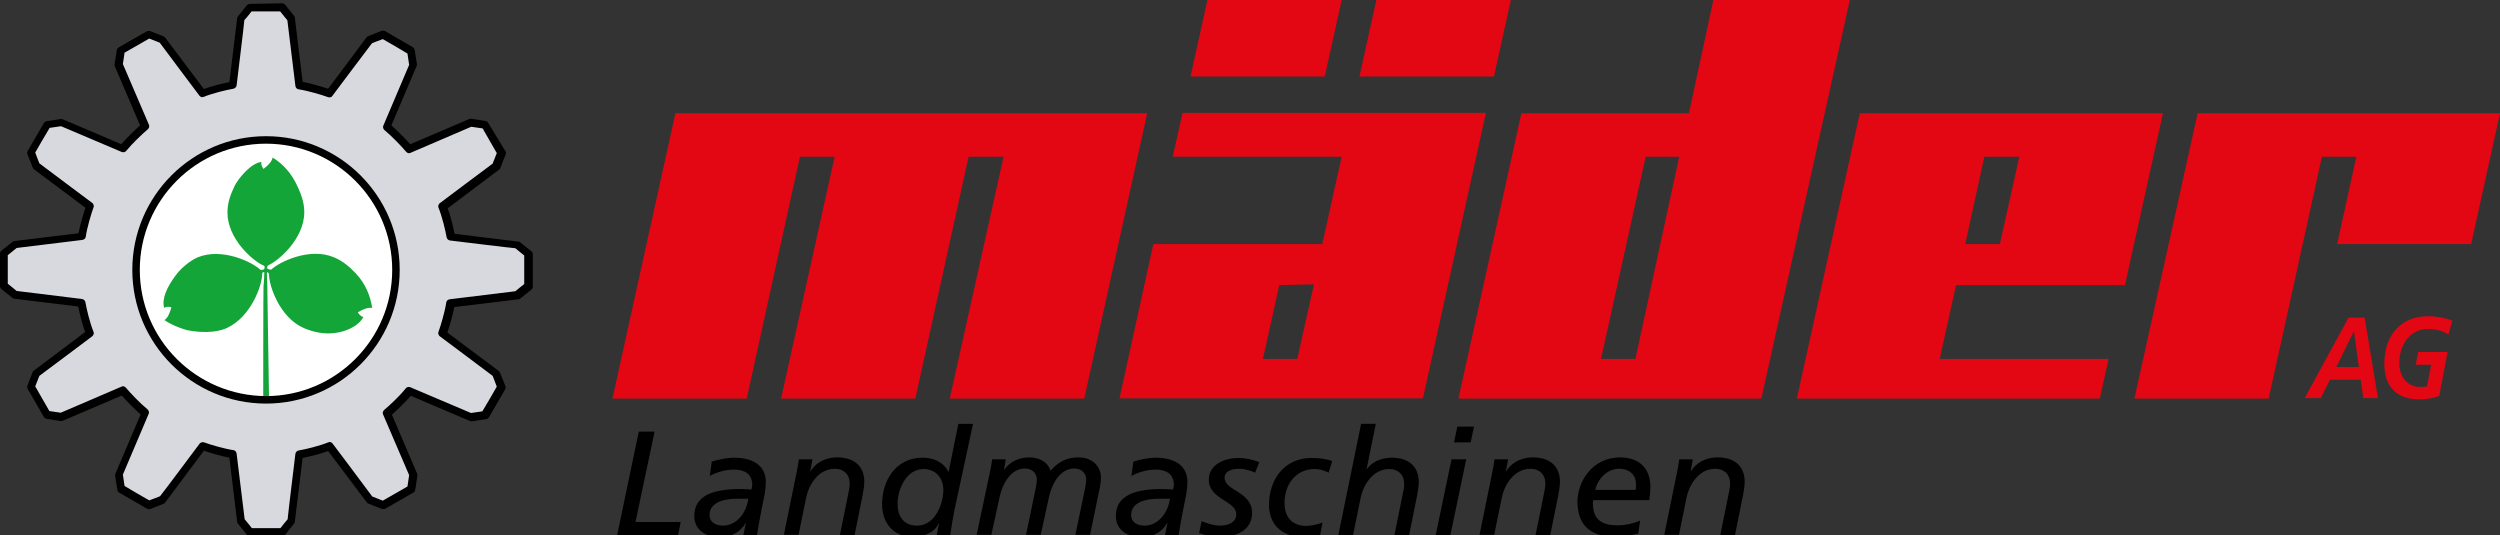 <?xml version="1.0" encoding="utf-8"?>
<!-- Generator: Adobe Illustrator 27.8.1, SVG Export Plug-In . SVG Version: 6.00 Build 0)  -->
<svg version="1.1" id="Ebene_1" xmlns="http://www.w3.org/2000/svg" xmlns:xlink="http://www.w3.org/1999/xlink" x="0px" y="0px"
	 viewBox="0 0 901.3 192.9" style="enable-background:new 0 0 901.3 192.9;" xml:space="preserve">
<rect x="0" y="0" width="901.3" height="192.9" fill="#333333" stroke="none"/>
<style type="text/css">
	.st0{fill:#D7D9DE;}
	.st1{fill:#FFFFFF;}
	.st2{fill:#13A538;}
	.st3{fill:#E30613;}
</style>
<g>
	<path class="st0" d="M186.4,88.3l-24-2.9l0-0.1c-0.4-2.5-1.6-7.6-2.9-10.9l19.4-14.6l1.9-4.8L174.9,45l-5.1-0.8l-22.3,9.5l0,0
		c-1.6-2-5.2-5.7-8-8l9.5-22.3l-0.8-5.1l-10-5.8l-4.8,1.9l-14.5,19.4l0,0c-2.4-0.9-7.4-2.4-10.9-2.9l-2.9-24.1l-3.2-4l-11.6,0
		l-3.2,4l-2.9,24l-0.1,0c-2.5,0.4-7.6,1.6-10.9,2.9L58.5,14.4l-4.8-1.9l-10.1,5.8l-0.8,5.1l9.5,22.3l0,0c-2,1.6-5.7,5.2-8,8L22,44.2
		L16.9,45l-5.8,10l1.9,4.8l19.4,14.5l0,0c-0.9,2.4-2.4,7.4-2.9,10.9L5.4,88.2l-4,3.2l0,11.6l4,3.2l24,2.9l0,0.1
		c0.4,2.5,1.6,7.6,2.9,10.9L13,134.7l-1.9,4.8l5.8,10.1l5.1,0.8l22.3-9.5l0,0c1.6,2,5.2,5.7,8,8l-9.5,22.3l0.8,5.1l10,5.8l4.8-1.9
		L73,160.8l0,0c2.4,0.9,7.4,2.4,10.9,2.9l2.9,24.1l3.2,4l11.6,0l3.2-4l2.9-24l0.1,0c2.5-0.4,7.6-1.6,10.9-2.9l14.6,19.4l4.8,1.9
		l10.1-5.8l0.8-5.1l-9.5-22.3l0,0c2-1.6,5.7-5.2,8-8l22.3,9.5l5.1-0.8l5.8-10l-1.9-4.8l-19.4-14.5l0,0c0.9-2.4,2.4-7.4,2.9-10.9
		l24.1-2.9l4-3.2l0-11.6L186.4,88.3z M95.9,144.1c-25.9,0-46.8-21-46.8-46.8c0-25.9,21-46.8,46.8-46.8c25.9,0,46.8,21,46.8,46.8
		C142.7,123.1,121.7,144.1,95.9,144.1z"/>
	<path class="st1" d="M95.9,144.1c-25.9,0-46.8-21-46.8-46.8c0-25.9,21-46.8,46.8-46.8c25.9,0,46.8,21,46.8,46.8
		C142.7,123.1,121.7,144.1,95.9,144.1z"/>
	<path class="st2" d="M134.2,111c-0.7-4.2-2.3-8.6-5.9-12.4c-2-2.1-4.3-4.3-7.8-5.8c-8.9-3.8-19.9,1.7-22.7,4.4
		c-1.2,0-1.5-0.4-1.5-0.7c0-0.3,0.1-0.7,0.5-0.9c0,0,0,0,0,0c3.6-1.6,12.9-9.5,12.9-19.1c0-3.7-1.2-6.5-2.3-9
		c-2.2-5-5.4-8.4-9.1-10.7c-0.3,1.5-1.6,2.8-3.3,4.1c-0.6-0.8-0.9-1.6-0.8-2.5c-3.6,0.3-8.4,6-9.7,8.8c-1.3,2.8-2.5,5.7-2.5,9.4
		c0,9.4,8.9,17.2,12.7,19c0,0,0,0,0,0c0,0,0,0,0.1,0c0.1,0,0.2,0.1,0.2,0.1c0.5,0.3,0.4,0.5,0.4,0.9c0,0.4-0.4,0.8-1.5,0.7
		c0,0,0,0,0,0c-2.7-2.7-13.8-8.2-22.7-4.5c-2.7,1.2-6,3.9-7.8,6.4c-3.1,4.1-5.2,8.5-4.2,11.8c0.8-0.5,1.7-0.5,2.6-0.2
		c-0.6,2.1-1.3,3.8-2.5,4.6c2.3,1.6,5,2.7,8,3.6c4.5,0.9,10.4,1.2,14.6-0.8c8.7-4.1,12.6-15.4,12.6-19.3c0,0,0,0,0-0.1
		c0-0.7,0.9-1,0.8-0.4c-0.1,2.5-0.2,4.4-0.3,4.8c-0.1,1.4-0.1,40.4-0.1,40.9c0,0.8,2.1,0.9,2.1,0c0-1.4-0.7-43.3-0.6-41.1
		c0,0.9-0.1-1.5-0.2-4.6c0-0.5,0.7-0.1,0.8,0.5c0,0,0,0,0,0c-0.1,3.8,3.7,15.6,12.6,19.4c3,1.3,6,1.9,8.7,1.9c5.8,0,11-2.6,12.7-5.9
		c-0.9-0.2-1.5-0.9-2-1.7C131,111.4,132.7,110.8,134.2,111z"/>
	<path d="M47.7,97.3c0,26.6,21.6,48.2,48.2,48.2c26.6,0,48.2-21.6,48.2-48.2c0-26.6-21.6-48.2-48.2-48.2
		C69.3,49.1,47.7,70.7,47.7,97.3z M50.4,97.3c0-25.1,20.4-45.5,45.5-45.5c25.1,0,45.5,20.4,45.5,45.5c0,25.1-20.4,45.5-45.5,45.5
		C70.8,142.7,50.4,122.4,50.4,97.3z"/>
	<path d="M90.1,1.4c-0.4,0-0.8,0.2-1.1,0.5l-3.2,4c-0.2,0.2-0.3,0.4-0.3,0.7c0,0-2.6,21.2-2.8,23c-2.5,0.5-6.3,1.4-9.2,2.5
		c-1.1-1.5-14-18.6-14-18.6c-0.2-0.2-0.4-0.4-0.6-0.4l-4.8-1.9c-0.4-0.1-0.8-0.1-1.2,0.1l-10.1,5.8c-0.4,0.2-0.6,0.6-0.7,1l-0.8,5.1
		c0,0.1,0,0.1,0,0.2c0,0.2,0,0.4,0.1,0.5c0,0,8.4,19.7,9.1,21.3c-1.9,1.7-4.7,4.4-6.8,6.8C42.2,51.3,22.6,43,22.6,43
		c-0.2-0.1-0.5-0.1-0.7-0.1l-5.1,0.8c-0.4,0.1-0.8,0.3-1,0.7l-5.8,10c-0.1,0.2-0.2,0.4-0.2,0.7c0,0.2,0,0.3,0.1,0.5l1.9,4.8
		c0.1,0.2,0.2,0.4,0.4,0.6c0,0,17.1,12.8,18.6,13.9c-0.8,2.4-1.9,6.1-2.5,9.2c-1.8,0.2-23.1,2.8-23.1,2.8c-0.2,0-0.5,0.1-0.7,0.3
		l-4,3.2C0.2,90.7,0,91,0,91.5c0,0,0,11.6,0,11.6c0,0.4,0.2,0.8,0.5,1.1l4,3.2c0.2,0.2,0.4,0.3,0.7,0.3c0,0,21.2,2.6,23,2.8
		c0.5,2.5,1.4,6.3,2.5,9.2c-1.5,1.1-18.6,14-18.6,14c-0.2,0.2-0.4,0.4-0.4,0.6L9.9,139c-0.1,0.2-0.1,0.3-0.1,0.5
		c0,0.2,0.1,0.5,0.2,0.7l5.8,10.1c0.2,0.4,0.6,0.6,1,0.7l5.1,0.8c0.2,0,0.5,0,0.7-0.1c0,0,19.7-8.4,21.3-9.1
		c1.7,1.9,4.4,4.7,6.8,6.8c-0.7,1.7-9.1,21.4-9.1,21.4c-0.1,0.2-0.1,0.3-0.1,0.5c0,0.1,0,0.1,0,0.2l0.8,5.1c0.1,0.4,0.3,0.8,0.7,1
		l10,5.8c0.4,0.2,0.8,0.2,1.2,0.1l4.8-1.9c0.2-0.1,0.4-0.2,0.6-0.5c0,0,12.8-17.1,13.9-18.6c2.4,0.8,6.1,1.9,9.2,2.5
		c0.2,1.8,2.8,23.1,2.8,23.1c0,0.3,0.1,0.5,0.3,0.7l3.2,4c0.3,0.3,0.6,0.5,1.1,0.5l11.6,0c0.4,0,0.8-0.2,1.1-0.5l3.2-4
		c0.2-0.2,0.3-0.4,0.3-0.7c0,0,2.6-21.2,2.8-23c2.5-0.5,6.3-1.4,9.2-2.5c1.1,1.5,14,18.6,14,18.6c0.2,0.2,0.4,0.4,0.6,0.4l4.8,1.9
		c0.4,0.1,0.8,0.1,1.2-0.1l10.1-5.8c0.4-0.2,0.6-0.6,0.7-1l0.8-5.1c0-0.1,0-0.1,0-0.2c0-0.2,0-0.4-0.1-0.5c0,0-8.4-19.7-9.1-21.3
		c1.9-1.7,4.7-4.4,6.8-6.8c1.7,0.7,21.4,9.1,21.4,9.1c0.2,0.1,0.5,0.1,0.7,0.1l5.1-0.8c0.4-0.1,0.8-0.3,1-0.7l5.8-10
		c0.1-0.2,0.2-0.4,0.2-0.7c0-0.2,0-0.3-0.1-0.5l-1.9-4.8c-0.1-0.2-0.2-0.4-0.4-0.6c0,0-17.1-12.8-18.6-13.9c0.8-2.4,1.9-6.1,2.5-9.2
		c1.8-0.2,23.1-2.8,23.1-2.8c0.2,0,0.5-0.1,0.7-0.3l4-3.2c0.3-0.3,0.5-0.6,0.5-1.1l0-11.6c0-0.4-0.2-0.8-0.5-1.1l-4-3.2
		c-0.2-0.2-0.4-0.3-0.7-0.3c0,0-21.2-2.6-23-2.8c-0.5-2.5-1.4-6.3-2.5-9.2c1.5-1.1,18.6-14,18.6-14c0.2-0.2,0.4-0.4,0.4-0.6l1.9-4.8
		c0.1-0.2,0.1-0.3,0.1-0.5c0-0.2-0.1-0.5-0.2-0.7L176,44.3c-0.2-0.4-0.6-0.6-1-0.7l-5.1-0.8c-0.3,0-0.5,0-0.7,0.1
		c0,0-19.7,8.4-21.3,9.1c-1.7-1.9-4.4-4.7-6.8-6.8c0.7-1.7,9.1-21.4,9.1-21.4c0.1-0.2,0.1-0.3,0.1-0.5c0-0.1,0-0.1,0-0.2l-0.8-5.1
		c-0.1-0.4-0.3-0.8-0.7-1l-10-5.8c-0.4-0.2-0.8-0.2-1.2-0.1l-4.8,1.9c-0.2,0.1-0.4,0.2-0.6,0.4c0,0-12.8,17.1-13.9,18.6
		c-2.4-0.8-6.1-1.9-9.2-2.5c-0.2-1.8-2.8-23.1-2.8-23.1c0-0.2-0.1-0.5-0.3-0.7l-3.2-4c-0.3-0.3-0.6-0.5-1.1-0.5L90.1,1.4L90.1,1.4z
		 M90.7,4.1c1.1,0,9.2,0,10.3,0c0.6,0.7,2.2,2.8,2.6,3.2c0.1,0.7,2.9,23.7,2.9,23.7c0.1,0.6,0.5,1.1,1.1,1.2c3.4,0.5,8.4,2,10.6,2.8
		c0.1,0.1,0.3,0.1,0.5,0.1c0.4,0,0.9-0.1,1.1-0.5c0,0,13.8-18.4,14.3-19c0.5-0.2,3-1.2,3.9-1.5c0.9,0.5,8,4.6,8.9,5.2
		c0.1,0.9,0.5,3.5,0.6,4.1c-0.3,0.7-9.3,21.9-9.3,21.9c-0.1,0.2-0.1,0.4-0.1,0.5c0,0.4,0.2,0.8,0.5,1.1c2.7,2.2,6.2,5.9,7.8,7.8
		c0.4,0.5,1.1,0.7,1.6,0.4c0,0,21.2-9.1,21.9-9.4c0.6,0.1,3.2,0.5,4.1,0.6c0.5,0.9,4.6,8,5.1,8.9c-0.3,0.8-1.3,3.3-1.5,3.8
		c-0.6,0.4-19.1,14.3-19.1,14.3c-0.3,0.3-0.5,0.7-0.5,1.1c0,0.2,0,0.3,0.1,0.5c1.3,3.2,2.5,8.2,2.9,10.6c0.1,0.6,0.6,1.1,1.2,1.2
		c0,0,22.9,2.8,23.6,2.8c0.4,0.4,2.5,2,3.2,2.6c0,1.1,0,9.2,0,10.3c-0.7,0.6-2.8,2.2-3.2,2.6c-0.7,0.1-23.7,2.9-23.7,2.9
		c-0.6,0.1-1.1,0.5-1.2,1.1c-0.5,3.4-2,8.4-2.8,10.6c-0.1,0.2-0.1,0.3-0.1,0.5c0,0.4,0.2,0.8,0.5,1.1c0,0,18.5,13.8,19.1,14.3
		c0.2,0.5,1.2,3,1.5,3.9c-0.5,0.9-4.6,8-5.2,8.9c-0.9,0.1-3.5,0.5-4.1,0.6c-0.7-0.3-21.9-9.3-21.9-9.3c-0.6-0.2-1.2-0.1-1.6,0.4
		c-2.1,2.7-5.9,6.2-7.8,7.8c-0.3,0.3-0.5,0.7-0.5,1.1c0,0.2,0,0.3,0.1,0.5c0,0,9.1,21.2,9.4,21.9c-0.1,0.6-0.5,3.2-0.6,4.1
		c-0.9,0.5-8,4.6-8.9,5.1c-0.8-0.3-3.3-1.3-3.8-1.5c-0.4-0.6-14.3-19.1-14.3-19.1c-0.4-0.5-1-0.7-1.6-0.4c-3.2,1.3-8.2,2.5-10.6,2.9
		c-0.6,0.1-1.1,0.6-1.2,1.2c0,0-2.8,22.9-2.8,23.6c-0.4,0.4-2,2.5-2.6,3.2c-1.1,0-9.2,0-10.3,0c-0.6-0.7-2.2-2.8-2.6-3.2
		c-0.1-0.7-2.9-23.7-2.9-23.7c-0.1-0.6-0.5-1.1-1.1-1.2c-3.4-0.5-8.4-2-10.6-2.8c-0.6-0.2-1.2,0-1.6,0.4c0,0-13.8,18.5-14.3,19
		c-0.5,0.2-3,1.2-3.9,1.5c-0.9-0.5-8-4.6-8.9-5.2c-0.1-0.9-0.5-3.5-0.6-4.1c0.3-0.7,9.3-21.9,9.3-21.9c0.1-0.2,0.1-0.4,0.1-0.5
		c0-0.4-0.2-0.8-0.5-1.1c-2.7-2.2-6.2-5.9-7.8-7.8c-0.4-0.5-1.1-0.7-1.6-0.4c0,0-21.2,9.1-21.9,9.4c-0.6-0.1-3.2-0.5-4.1-0.6
		c-0.5-0.9-4.6-8-5.1-8.9c0.3-0.8,1.3-3.3,1.5-3.8c0.6-0.4,19.1-14.3,19.1-14.3c0.3-0.3,0.5-0.7,0.5-1.1c0-0.2,0-0.3-0.1-0.5
		c-1.3-3.2-2.5-8.2-2.9-10.6c-0.1-0.6-0.6-1.1-1.2-1.2c0,0-22.9-2.8-23.6-2.9c-0.4-0.4-2.5-2-3.2-2.6c0-1.1,0-9.2,0-10.3
		c0.7-0.6,2.8-2.2,3.2-2.6c0.7-0.1,23.7-2.9,23.7-2.9c0.6-0.1,1.1-0.5,1.2-1.1c0.5-3.4,2-8.4,2.8-10.6c0.1-0.2,0.1-0.3,0.1-0.5
		c0-0.4-0.2-0.8-0.5-1.1c0,0-18.5-13.8-19.1-14.3c-0.2-0.5-1.2-3-1.5-3.9c0.5-0.9,4.6-8,5.2-8.9c0.9-0.1,3.5-0.5,4.1-0.6
		c0.7,0.3,21.9,9.3,21.9,9.3c0.6,0.2,1.2,0.1,1.6-0.4c2.2-2.7,5.9-6.2,7.8-7.8c0.3-0.3,0.5-0.7,0.5-1.1c0-0.2,0-0.3-0.1-0.5
		c0,0-9.1-21.2-9.4-21.9c0.1-0.6,0.5-3.2,0.6-4.1c0.9-0.5,8-4.6,8.9-5.1c0.8,0.3,3.3,1.3,3.8,1.5c0.4,0.6,14.3,19.1,14.3,19.1
		c0.4,0.5,1,0.7,1.6,0.4c3.2-1.3,8.2-2.5,10.6-2.9c0.6-0.1,1.1-0.6,1.2-1.2c0,0,2.8-22.9,2.8-23.6C88.5,6.9,90.2,4.8,90.7,4.1z"/>
</g>
<g>
	<path d="M230.3,155.6h5.7l-6.9,32.6h16.3l-0.9,4.7h-22L230.3,155.6z"/>
	<path d="M256.6,166.4c2.5-0.8,5.9-1.4,8-1.4c5.8,0,11.4,2.1,11.5,8.7c0,1.2-0.2,3-0.4,4.3c-1,5.1-2.1,10.2-2.8,15h-4.9l0.9-4.5
		h-0.1c-1.7,3.3-5.4,5.2-9.2,5.2c-4.8,0-9.2-2.4-9.3-7.5c-0.1-7.8,7.2-9.9,16.8-9.9c1.1,0,2.5,0.1,3.8,0.2c0.1-0.5,0.3-1.1,0.3-1.8
		c-0.1-3.9-2.8-5.4-6.6-5.4c-3.1,0-6.4,1-8.7,2.3L256.6,166.4z M265.7,179.8c-4,0-10,1-9.9,6c0,2.4,2.2,3.7,4.8,3.7
		c5.3,0,8.6-5.1,9.2-9.7H265.7z"/>
	<path d="M287.3,169.8c0.2-1.1,0.5-2.6,0.7-4.2h4.9l-0.8,4.3h0.1c1.6-2.6,4.7-5,9.7-5c5.6,0,9.6,2.8,9.7,8.6c0,1.6-0.3,3.4-0.6,5
		l-2.9,14.4h-5.3l3.3-16.3c0.2-0.9,0.3-2,0.2-2.6c0-2.8-2-5-5.3-5c-6.5,0-9.6,6.7-10.3,10.1l-2.8,13.7h-5.3L287.3,169.8z"/>
	<path d="M344.1,183.9c-0.6,3-1.1,6-1.5,9h-4.9c0.3-1.3,0.5-2.8,0.9-4.2h-0.1c-1.9,3.6-5.4,4.8-9.7,4.8c-6.9,0-10.7-5.2-10.8-11.4
		c-0.1-8.6,4.8-17.1,14.6-17.1c3.9,0,7.6,1.6,9.3,5.1h0.1l3.5-17.3h5.3L344.1,183.9z M330.6,189.5c6.6,0,9.5-7.9,9.5-13
		c-0.1-4.1-2.6-7.4-7.2-7.4c-6.2,0-9.4,7.5-9.3,12.7C323.6,186.1,325.8,189.5,330.6,189.5z"/>
	<path d="M357.2,168.7c0.2-1,0.3-1.9,0.5-3.1h4.9l-0.6,3.7h0.1c2-2.9,5.3-4.4,9-4.4c3.4,0,6.6,1.5,7.6,4.8c2.8-3.1,5.7-4.8,10.1-4.8
		c4.7,0,8,2.9,8.1,7.1c0,1.7-0.3,3.8-0.8,5.7l-3.1,15.1h-5.3l3.6-17.3c0.2-1.1,0.3-2,0.3-2.6c0-2.2-1.6-4-4.3-4
		c-5.3,0-8.2,5.9-9.1,10.2l-3,13.7h-5.3l3.6-17.3c0.2-1.1,0.3-2,0.3-2.6c0-2.2-1.6-4-4.3-4c-5.3,0-8.2,5.9-9.1,10.2l-3,13.7h-5.3
		L357.2,168.7z"/>
	<path d="M408.6,166.4c2.5-0.8,5.9-1.4,8-1.4c5.8,0,11.4,2.1,11.5,8.7c0,1.2-0.2,3-0.4,4.3c-1,5.1-2.1,10.2-2.8,15h-4.9l0.9-4.5
		h-0.1c-1.7,3.3-5.4,5.2-9.2,5.2c-4.8,0-9.2-2.4-9.3-7.5c-0.1-7.8,7.2-9.9,16.8-9.9c1.1,0,2.5,0.1,3.8,0.2c0.1-0.5,0.3-1.1,0.3-1.8
		c-0.1-3.9-2.8-5.4-6.6-5.4c-3.1,0-6.4,1-8.7,2.3L408.6,166.4z M417.7,179.8c-4,0-10,1-9.9,6c0,2.4,2.2,3.7,4.8,3.7
		c5.3,0,8.6-5.1,9.2-9.7H417.7z"/>
	<path d="M452.5,170.4c-1.5-0.7-3.8-1.4-5.7-1.4c-2.3,0-5.3,0.6-5.3,3.3c0.1,4.7,9.8,4.9,9.9,12.5c0.1,6.6-6.2,8.7-10.7,8.7
		c-4.5,0-6.2-0.6-8.4-1.3l0.9-4.3c2.1,0.8,4.3,1.6,6.6,1.6c2.9,0,6-1.1,5.9-4.2c-0.1-4.7-9.8-5.3-9.9-12.2c-0.1-5.8,5.9-8,10.7-8
		c2.5,0,5.1,0.6,7.5,1.5L452.5,170.4z"/>
	<path d="M479,170.4c-1.9-1-3.7-1.3-5.1-1.3c-6.8,0-10.9,5.7-10.8,12.4c0.1,5.1,2.8,8.1,7.9,8.1c1.8,0,4.1-0.6,5.8-1.2l-0.9,4.7
		c-1.7,0.5-3.6,0.6-5.5,0.6c-7.6,0-12.7-3.9-12.9-11.4c-0.1-9.3,5.4-17.2,15.4-17.2c3,0,5.3,0.4,7.4,1.1L479,170.4z"/>
	<path d="M490.7,152.8h5.3l-3.3,16.3h0.1c1.9-2.7,5.4-4.1,9-4.1c5.6,0,9.6,2.8,9.7,8.6c0,1.6-0.3,3.4-0.6,5l-2.9,14.4h-5.3l3.3-16.3
		c0.2-0.9,0.3-2,0.2-2.6c0-2.8-2-5-5.3-5c-6.5,0-9.6,6.7-10.3,10.1l-2.8,13.7h-5.3L490.7,152.8z"/>
	<path d="M523.3,165.6h5.3l-5.7,27.3h-5.3L523.3,165.6z M530.2,159.5h-6l1.2-5.7h6L530.2,159.5z"/>
	<path d="M538.1,169.8c0.2-1.1,0.5-2.6,0.7-4.2h4.9l-0.8,4.3h0.1c1.6-2.6,4.7-5,9.7-5c5.6,0,9.6,2.8,9.7,8.6c0,1.6-0.3,3.4-0.6,5
		l-2.9,14.4h-5.3l3.3-16.3c0.2-0.9,0.3-2,0.2-2.6c0-2.8-2-5-5.3-5c-6.5,0-9.6,6.7-10.3,10.1l-2.8,13.7h-5.3L538.1,169.8z"/>
	<path d="M590.6,192.4c-2.7,0.6-5.6,1.1-8.5,1.1c-7,0-13.2-2.7-13.4-12.3c-0.1-7.5,5.3-16.3,15.4-16.3c6.9,0,10.8,4,10.9,10.4
		c0,1.8-0.2,3.4-0.4,5h-20.2c-0.1,0.6-0.2,1.1-0.1,1.7c0.1,5.7,3.8,7.4,8.9,7.4c2.6,0,5.5-0.6,8.1-1.7L590.6,192.4z M589.7,176.6
		c0.1-0.8,0.1-1.4,0.1-2.1c0-3.2-2.2-5.5-6.1-5.5c-4.3,0-7.6,3.6-8.6,7.6H589.7z"/>
	<path d="M604.7,169.8c0.2-1.1,0.5-2.6,0.7-4.2h4.9l-0.8,4.3h0.1c1.6-2.6,4.7-5,9.7-5c5.6,0,9.6,2.8,9.7,8.6c0,1.6-0.3,3.4-0.6,5
		l-2.9,14.4h-5.3l3.3-16.3c0.2-0.9,0.3-2,0.2-2.6c0-2.8-2-5-5.3-5c-6.5,0-9.6,6.7-10.3,10.1l-2.8,13.7h-5.3L604.7,169.8z"/>
</g>
<g>
	<polygon class="st3" points="243.5,40.8 220.8,143.7 269.2,143.7 288.4,56.5 300.9,56.5 281.6,143.7 330,143.7 349.2,56.5 
		361.8,56.5 342.4,143.7 390.9,143.7 413.6,40.8 	"/>
	<g>
		<polygon class="st3" points="435.3,0 483.7,0 477.6,27.6 429.2,27.6 		"/>
		<polygon class="st3" points="538.6,27.6 544.7,0 496.2,0 490.1,27.6 		"/>
		<g>
			<path class="st3" d="M426.3,40.8l-3.5,15.7h60.9l-7,31.5h-60.9l-12.2,55.6H513l22.7-102.9H426.3z M467.7,129.4h-12.4l5.9-26.6
				l12.5-0.3L467.7,129.4z"/>
		</g>
	</g>
	<g>
		<path class="st3" d="M617.7,0l-8.8,40.8h-60.4l-22.7,102.9H635L666.9,0H617.7z M589.6,129.4h-12.4l16.1-72.9h12.1L589.6,129.4z"/>
	</g>
	<g>
		<path class="st3" d="M766.1,102.7l13.7-61.9H670.5l-22.7,102.9h109.2l3.2-14.3h-60.9l5.9-26.6H766.1z M715.4,56.5H728L721,88
			h-12.5L715.4,56.5z"/>
	</g>
	<polygon class="st3" points="890.9,88 901.3,40.8 792.3,40.8 769.5,143.7 817.9,143.7 837.1,56.5 849.5,56.5 842.6,88 	"/>
</g>
<g>
	<path class="st3" d="M846.7,114.5h5.8l4.8,29H852l-0.9-6.6H840l-3.3,6.6h-5.8L846.7,114.5z M842.3,132.3h8.1l-1.7-12.6h-0.2
		L842.3,132.3z"/>
	<path class="st3" d="M882.7,120.7c-2-1.5-4.5-2.1-7.3-2.1c-6.4,0-10.4,5.5-10.4,12.4c0,4.7,2.9,8.5,7.4,8.5c1.2,0,2,0,2.6-0.3
		l1.5-7.7h-5.6l0.9-4.6h10.6l-3,15.8c-1.5,0.7-4.5,1.3-7,1.3c-7.7,0-12.8-3.9-12.8-12.9c0-10.6,6.3-17.1,15.7-17.1
		c2.9,0,6,0.5,8.8,1.6L882.7,120.7z"/>
</g>
</svg>
